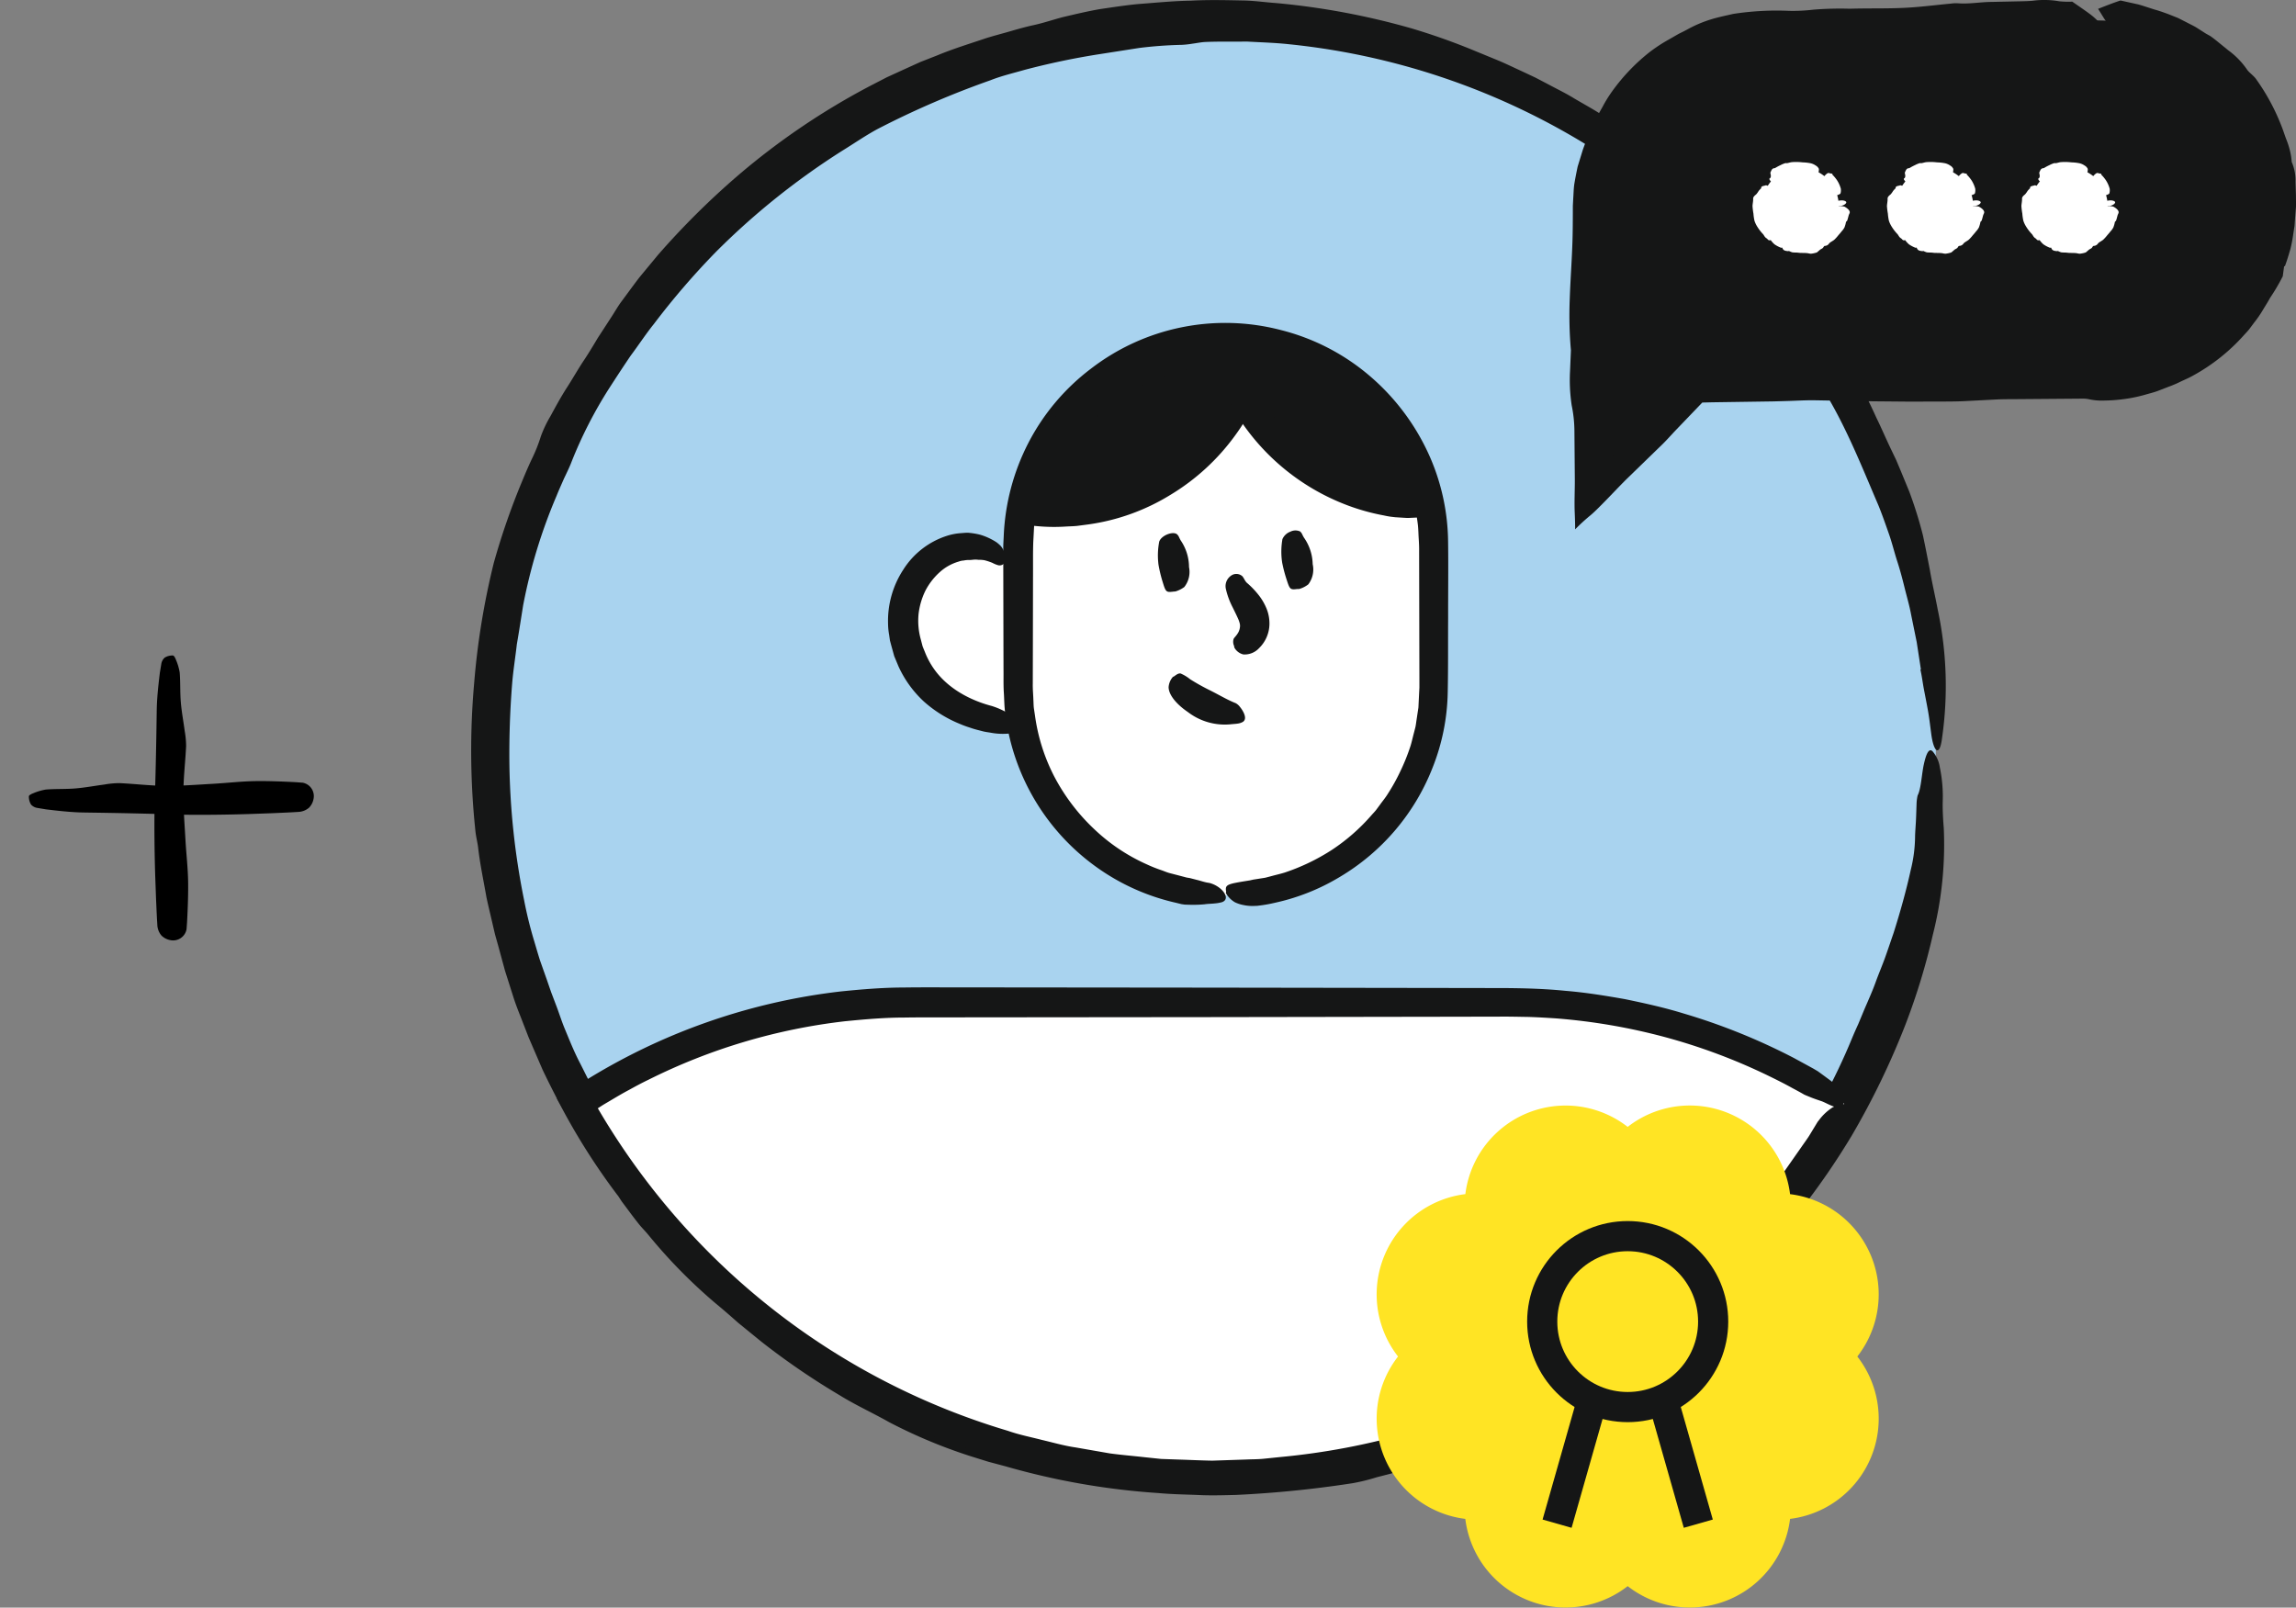 <svg xmlns="http://www.w3.org/2000/svg" xmlns:xlink="http://www.w3.org/1999/xlink" width="318.23" height="222.838" viewBox="0 0 318.23 222.838"><rect x="0" y="0" width="318.23" height="222.838" fill="#808080" stroke="none"/><defs><clipPath id="clip-path"><rect id="Rect&#xE1;ngulo_906" data-name="Rect&#xE1;ngulo 906" width="318.23" height="222.838" transform="translate(-9)" fill="none"></rect></clipPath></defs><g id="Grupo_1827" data-name="Grupo 1827" transform="translate(9)"><g id="Grupo_1834" data-name="Grupo 1834" clip-path="url(#clip-path)"><path id="Trazado_3022" data-name="Trazado 3022" d="M259.309,104A100.5,100.5,0,1,1,158.809,3.5,100.5,100.5,0,0,1,259.309,104" fill="#a9d3ef"></path><path id="Trazado_3023" data-name="Trazado 3023" d="M257.237,92.766,256.659,89l-.761-3.732c-.229-1.274-.6-2.517-.91-3.77s-.636-2.505-1.04-3.736c-.416-1.292-.734-2.639-1.2-3.925-.452-1.291-.9-2.568-1.391-3.775-2.521-5.879-4.829-11.8-8.329-17.128a69.27,69.27,0,0,0-8.241-11.779c-1.013-1.176-2-2.37-2.985-3.561l-3.125-3.441c-1.341-1.3-2.657-2.655-4.075-3.892-1.456-1.247-2.87-2.546-4.4-3.7l-2.266-1.772-2.352-1.655a97.8,97.8,0,0,0-45.9-17c-1.935-.212-3.884-.26-5.82-.372-1.944.021-3.883-.025-5.817.057-.616.033-1.171.159-1.769.235a12.375,12.375,0,0,1-1.5.163,57.564,57.564,0,0,0-5.858.427l-5.764.9a102.825,102.825,0,0,0-10.1,2.127c-1.6.461-3.257.847-4.789,1.458a122.788,122.788,0,0,0-15.65,6.762c-1.631.881-3.2,1.968-4.806,2.958A101.442,101.442,0,0,0,90.273,34.873a104.991,104.991,0,0,0-8.647,10.041c-1.132,1.407-2.118,2.924-3.2,4.369-1.016,1.491-2,3-2.979,4.517a59.8,59.8,0,0,0-5.216,10.181c-.276.737-.66,1.514-1.043,2.317-.356.815-.733,1.648-1.061,2.463a73.953,73.953,0,0,0-4.622,15.165c-.28,1.758-.554,3.565-.87,5.377-.207,1.828-.507,3.66-.653,5.486-.293,3.648-.416,7.332-.381,10.961a101.684,101.684,0,0,0,2.047,19.05,55.8,55.8,0,0,0,1.367,5.559c.276.922.54,1.85.833,2.768q.481,1.363.962,2.72c.2.586.4,1.163.6,1.736l.641,1.688c.433,1.117.78,2.266,1.251,3.39.595,1.429,1.186,2.921,1.914,4.359.746,1.428,1.429,2.9,2.211,4.3,1.672,3.093,3.692,6.09,5.488,9.014a8.464,8.464,0,0,0,.574.817,138.918,138.918,0,0,0,12.1,13.779,92.709,92.709,0,0,0,9.355,7.649c1.732,1.209,3.424,2.477,5.222,3.588,1.752,1.185,3.594,2.221,5.433,3.25a95.385,95.385,0,0,0,13.438,5.85c1.258.431,2.535.774,3.8,1.189a99.347,99.347,0,0,0,16.833,3.591c1.089.124,2.179.314,3.273.462l3.906.335,1.32.064c1.692.165,3.452.3,5.227.31,1.775-.048,3.57-.034,5.33-.155,1.96-.149,3.921-.2,5.857-.451l2.911-.309,2.893-.443c.649-.1,1.338-.321,2.017-.479,1.093-.312,2.184-.675,3.283-.926a82.813,82.813,0,0,0,17.313-5.827,3.076,3.076,0,0,1,.3-.142,43.259,43.259,0,0,0,6.168-2.738l5.966-3.306a27.966,27.966,0,0,0,3.619-2.244c1.164-.835,2.351-1.658,3.468-2.584,1.062-.865,2.183-1.664,3.221-2.559l3.14-2.632c.779-.687,1.534-1.353,2.3-2.026a13.6,13.6,0,0,0,2.125-2.316,19.237,19.237,0,0,1,1.831-1.8,54.037,54.037,0,0,0,3.792-4.131,30.192,30.192,0,0,0,2.994-4.518,13.044,13.044,0,0,1,.853-1.341,86.251,86.251,0,0,0,8.928-16.4c.268-.644.555-1.292.853-1.941l.829-1.994c.571-1.329,1.175-2.655,1.649-4,.411-1.119.875-2.2,1.272-3.311s.765-2.218,1.15-3.332c.917-2.893,1.742-5.833,2.395-8.806a19.756,19.756,0,0,0,.58-4.533c.011-.682.08-1.423.119-2.188s.057-1.55.086-2.31a6.165,6.165,0,0,1,.147-1.215c.482-.9.566-2.964.853-4.268.335-1.545.719-2.334,1.22-1.853a4.341,4.341,0,0,1,1.005,2.224,19.718,19.718,0,0,1,.4,4.82c-.024,1.295.068,2.606.148,3.6a50.754,50.754,0,0,1-1.51,14.765,91.594,91.594,0,0,1-3.832,12.551,108.028,108.028,0,0,1-7.418,15.318,101.709,101.709,0,0,1-7.073,10.278A95.332,95.332,0,0,1,224.7,184.035a81.4,81.4,0,0,1-13.326,8.886c-1.511.709-3.232,1.857-4.935,2.66-1.1.539-2.184,1.107-3.3,1.613l-3.353,1.493c-1.589.726-3.242,1.374-4.8,2.1-1.067.49-2.127.838-3.19,1.218a26.483,26.483,0,0,1-3.364.974c-1,.217-2.1.533-3.223.878s-2.3.625-3.423.917a26.621,26.621,0,0,1-3.334.82,152.9,152.9,0,0,1-16.181,1.624c-1.787.043-3.574.1-5.368,0-1.794-.068-3.6-.1-5.412-.267a100.391,100.391,0,0,1-21.118-3.7l-2.39-.637-2.367-.738a71.491,71.491,0,0,1-11.406-4.76c-2.159-1.227-4.621-2.347-6.827-3.714a101.16,101.16,0,0,1-10.832-7.41l-3.25-2.647c-1.045-.929-2.092-1.843-3.146-2.708a72.753,72.753,0,0,1-9.3-9.478c-.358-.435-.782-.864-1.151-1.3-.857-1.047-1.644-2.148-2.452-3.218-.264-.356-.474-.759-.727-1.058A91.142,91.142,0,0,1,68.4,152.682c-.749-1.456-1.491-2.916-2.193-4.394l-1.945-4.509-1.138-2.933c-.392-.974-.762-1.956-1.069-2.957q-.53-1.664-1.058-3.323-.456-1.68-.914-3.363l-.475-1.693-.4-1.713c-.259-1.143-.545-2.281-.786-3.428-.4-2.31-.9-4.606-1.159-6.939-.091-.684-.262-1.362-.348-2.043a106.123,106.123,0,0,1-.2-20.645,104.305,104.305,0,0,1,2.728-16.726,98.188,98.188,0,0,1,3.92-11.3c.422-1.017.854-2.044,1.335-3.06a22.229,22.229,0,0,0,1.264-3.168A16.293,16.293,0,0,1,67.287,57.7c.742-1.366,1.477-2.723,2.317-4.022s1.586-2.649,2.463-3.934c.618-.949,1.211-1.93,1.8-2.92l1.878-2.889c.5-.768.923-1.533,1.48-2.262.794-1.071,1.578-2.155,2.392-3.218l2.563-3.1a109.869,109.869,0,0,1,11.033-10.97,99,99,0,0,1,18.468-12.517l2.246-1.161,2.309-1.055L118.549,8.6l2.364-.928c2.171-.9,4.415-1.591,6.639-2.339,1.115-.363,2.256-.646,3.382-.974s2.256-.648,3.4-.892c1.35-.3,2.693-.762,4.025-1.106,1.681-.393,3.374-.8,5.1-1.1,1.737-.251,3.491-.529,5.286-.7,2.422-.176,4.844-.431,7.278-.467,2.432-.136,4.868-.075,7.3-.026,1.514.023,3.02.248,4.533.355a101.991,101.991,0,0,1,18.749,3.5,89.771,89.771,0,0,1,8.853,3.145l3.283,1.35c1.092.464,2.161.986,3.24,1.478l1.833.861,1.794.94c1.189.639,2.408,1.223,3.557,1.932,1.189.706,2.418,1.371,3.573,2.107.868.582,1.769,1.2,2.51,1.777,1.173.873,2.335,1.84,3.557,2.77.608.471,1.241.918,1.852,1.4l1.839,1.468A108.579,108.579,0,0,1,237.479,37.58a117.645,117.645,0,0,1,9.292,12.314,62.472,62.472,0,0,1,4.3,8.016c.7,1.413,1.353,2.969,2.057,4.42l.686,1.436.618,1.464,1.208,2.937a58.339,58.339,0,0,1,1.877,6.019c.35,1.627.637,3.133.957,4.77.3,1.785.745,3.659,1.082,5.456a50.692,50.692,0,0,1,.618,17.879c-.319,2.644-1.171,2.056-1.51-.635-.143-1.081-.26-2.134-.448-3.176s-.393-2.074-.594-3.128c-.143-.8-.256-1.687-.446-2.526Z" fill="#151616"></path><path id="Trazado_3024" data-name="Trazado 3024" d="M246.59,152.956a83.57,83.57,0,0,0-46.447-14.011H117.475a83.568,83.568,0,0,0-46.448,14.011,100.521,100.521,0,0,0,175.563,0" fill="#fff"></path><path id="Trazado_3025" data-name="Trazado 3025" d="M246.982,153.219c.959.351.946.583-.677,3.739l-.176.341-.044.086-.022.042-.822,1.368c-.59,1.055-1.342,2.007-2.011,3.012l-2.068,2.981A102.344,102.344,0,0,1,109.35,193.8a103.753,103.753,0,0,1-23.63-17.865c-1.735-1.767-3.356-3.644-5.035-5.464-1.529-1.947-3.129-3.842-4.6-5.836l-2.123-3.047c-.71-1.014-1.428-2.023-2.041-3.1l-2.169-3.6-.931-1.545-.469-.778-.117-.194c-.008-.03-.064-.071-.034-.092l.1-.061.382-.245,3.009-1.926a85.7,85.7,0,0,1,35.886-12.627c2.892-.292,5.788-.534,8.685-.539,2.884-.043,5.665-.01,8.494-.018l33.558.033,33.1.048,8.208.014c2.77.021,5.58.1,8.348.382,2.779.225,5.529.672,8.264,1.156,2.72.563,5.432,1.16,8.081,1.975a85.834,85.834,0,0,1,15.337,6.189l1.812.987.9.494.579.342.089.064.178.128.7.512c.462.347.929.674,1.364,1.04l.143.116c1.425,1.355,1.531,3.366.205,3.167a4.87,4.87,0,0,1-.92-.316c-.4-.164-.874-.431-1.229-.554-.475-.161-.964-.323-1.45-.516l-.732-.3-.184-.08-.046-.02c-.5-.3-1.087-.607-1.631-.9-1.1-.612-2.226-1.175-3.362-1.727a81.538,81.538,0,0,0-14.251-5.33,83.3,83.3,0,0,0-15.184-2.609c-1.291-.081-2.585-.165-3.882-.2-1.3-.018-2.584-.055-3.931-.041l-8.022.016-32.585.052-33.372.033c-2.8.011-5.661-.016-8.437.026-2.763,0-5.524.24-8.285.513a81.764,81.764,0,0,0-27.268,8.121c-.895.429-1.768.9-2.64,1.383-.881.462-1.736.973-2.593,1.482-.426.259-.865.5-1.281.771l-.49.314.008-.005s-.006-.011.015.02a99.055,99.055,0,0,0,14.672,19.244A98.067,98.067,0,0,0,130.7,198.33c1.53.541,3.121.852,4.682,1.254,1.57.367,3.117.823,4.708,1.049l4.732.825c1.581.216,3.171.344,4.75.521l2.367.248,2.373.083c1.58.049,3.156.128,4.727.153l4.7-.157c.781-.038,1.564-.024,2.339-.1l2.322-.239a97.072,97.072,0,0,0,18.062-3.422l4.319-1.364a20.816,20.816,0,0,0,2.122-.756l2.09-.818c2.819-1.007,5.464-2.363,8.137-3.6a99.1,99.1,0,0,0,14.763-9.167c2.35-1.627,4.429-3.558,6.6-5.339,1.063-.916,2.032-1.926,3.046-2.876.993-.973,2.033-1.891,2.933-2.937l2.776-3.036.688-.755.638-.8,1.271-1.586c.829-1.066,1.723-2.077,2.49-3.174l2.291-3.271c.375-.546.77-1.077,1.127-1.63l1.022-1.685.153-.251.008-.01.016-.02.032-.041.129-.161a7.187,7.187,0,0,1,1.94-1.8,4.251,4.251,0,0,1,1.675-.378c.148-.024.215.1.257.128" fill="#151616"></path><path id="Trazado_3026" data-name="Trazado 3026" d="M130.344,77.885c-6.666-6.012-15.8,1.635-13.966,10.509,2.216,10.715,13.17,11.762,15.738,11.762" fill="#fff"></path><path id="Trazado_3027" data-name="Trazado 3027" d="M132.077,100.626c.082.5.079.782-.45.951a9.2,9.2,0,0,1-3.414-.034l-.4-.061-.1-.015-.209-.039c-.231-.041-.458-.112-.687-.167-.459-.114-.917-.236-1.369-.4a13.381,13.381,0,0,1-1.352-.495,17.22,17.22,0,0,1-5.023-3.107,15.214,15.214,0,0,1-3.549-4.912l-.584-1.4-.4-1.443-.193-.725-.111-.774a9.545,9.545,0,0,1-.15-1.555,12.971,12.971,0,0,1,2.1-7.47,11.193,11.193,0,0,1,6.054-4.706,8.114,8.114,0,0,1,1.956-.374c.333-.021.665-.064,1-.054l.434.044.145.022a9.127,9.127,0,0,1,1.129.222,8.7,8.7,0,0,1,2.019.908l.183.116a4.7,4.7,0,0,1,.612.534,2.625,2.625,0,0,1,.387.624,2.516,2.516,0,0,1,.275,1.13.835.835,0,0,1-1.033.9,3.919,3.919,0,0,1-.8-.328,8.445,8.445,0,0,0-1.093-.362,4.4,4.4,0,0,0-.842-.061,3,3,0,0,0-.825,0l-.206.018-.1.007a.917.917,0,0,1-.2,0,3.336,3.336,0,0,0-.7.073,2.379,2.379,0,0,0-.7.147,6.662,6.662,0,0,0-2.622,1.46,9.072,9.072,0,0,0-1.991,2.566,9.922,9.922,0,0,0-.953,3.248,9.649,9.649,0,0,0,.312,3.526l.241.924c.106.3.236.582.351.877a10.777,10.777,0,0,0,.846,1.692c1.934,3.181,5.349,4.927,8.426,5.733a10.742,10.742,0,0,1,2.523,1.178,5.328,5.328,0,0,1,1.071,1.292c.094.117.014.239.013.287" fill="#151616"></path><path id="Trazado_3028" data-name="Trazado 3028" d="M160.907,124.08h0a28.791,28.791,0,0,1-28.791-28.791V75.629a28.791,28.791,0,0,1,57.582,0v19.66a28.791,28.791,0,0,1-28.791,28.791" fill="#fff"></path><path id="Trazado_3029" data-name="Trazado 3029" d="M160.945,123.607c-.164-1.02.077-1.06,3.3-1.577l.345-.079.086-.02.043-.009.795-.124c.3-.05.6-.085.9-.146l.881-.232c.585-.16,1.179-.291,1.759-.471a28.753,28.753,0,0,0,6.559-3.153,26.891,26.891,0,0,0,5.489-4.813c.2-.23.418-.446.608-.686l.547-.737c.353-.5.752-.966,1.073-1.487a26.828,26.828,0,0,0,1.78-3.207,27.975,27.975,0,0,0,1.369-3.407c.188-.582.31-1.185.469-1.776l.229-.891c.065-.3.1-.606.144-.909l.274-1.82.089-1.841.047-.922,0-.988-.005-1.98q-.009-3.96-.017-7.928t-.017-7.943c.011-.681-.024-1.3-.062-1.906s-.044-1.234-.114-1.846a28,28,0,0,0-.684-3.629A26.664,26.664,0,0,0,179.5,56.447a26.371,26.371,0,0,0-12.869-6.9,26.814,26.814,0,0,0-7.347-.54,28.858,28.858,0,0,0-3.661.446c-.6.134-1.192.3-1.789.452l-.892.231-.866.319A26.827,26.827,0,0,0,143.956,55a27.088,27.088,0,0,0-9.272,15.6l-.351,2.268-.121,2.291c-.054,1.571-.02,3.266-.034,4.889q-.01,4.918-.02,9.8-.006,2.442-.012,4.875c-.018.834.062,1.53.083,2.3.024.376.022.754.065,1.128l.168,1.115a26,26,0,0,0,2.741,8.518,27.615,27.615,0,0,0,5.4,7.088,25.814,25.814,0,0,0,7.357,4.943,19.473,19.473,0,0,0,2.061.82c.349.122.687.275,1.043.373l1.072.279,1.072.282a3.136,3.136,0,0,0,.541.114l.164.028.1.026.831.215c.555.128,1.1.339,1.656.415l.168.03c1.709.459,2.991,2.162,1.729,2.646a5.162,5.162,0,0,1-1,.18c-.448.053-1.03.056-1.429.122a17.329,17.329,0,0,1-2.241.061l-.293-.009-.149-.006-.073,0-.465-.068-.737-.182a30.4,30.4,0,0,1-11.119-5.01,30.764,30.764,0,0,1-12.539-21.1c-.172-1.058-.151-2.137-.231-3.209-.051-1.073-.019-2.033-.032-3.058q-.009-3.03-.015-6.084t-.013-6.133l-.006-3.085,0-1.546c0-.514.043-1.094.065-1.639a30.9,30.9,0,0,1,3.4-12.855,30.357,30.357,0,0,1,8.694-10.324,30.512,30.512,0,0,1,26.351-5.341,30.3,30.3,0,0,1,12.481,6.522,31.336,31.336,0,0,1,8.362,11.563,30.074,30.074,0,0,1,2.3,11.222c.048,3.623,0,7.081.006,10.568-.021,3.488.015,6.857-.056,10.323a29.574,29.574,0,0,1-2.09,10.43A30.547,30.547,0,0,1,176.622,121.6a29.551,29.551,0,0,1-8.908,3.533,19.77,19.77,0,0,1-2.306.406l-.175.024h-.042l-.056,0-.223.006a5.772,5.772,0,0,1-1.582-.123,4.675,4.675,0,0,1-1.169-.381,3.478,3.478,0,0,1-1.2-1.179c-.091-.11-.013-.238-.013-.286" fill="#151616"></path><path id="Trazado_3030" data-name="Trazado 3030" d="M162.247,79.521c-.385,2.376,2.294,4.2,2.619,6.583a3.66,3.66,0,0,1-2.723,3.923" fill="#fff"></path><path id="Trazado_3031" data-name="Trazado 3031" d="M162.059,89.562a1.369,1.369,0,0,1-.087-.974c.088-.228.351-.39.65-.907a2.065,2.065,0,0,0,.249-.908,1.4,1.4,0,0,0-.043-.367,4.408,4.408,0,0,0-.147-.457c-.19-.461-.488-1.062-.841-1.778a10.669,10.669,0,0,1-.936-2.556c-.009-.052-.023-.11-.027-.155a1.761,1.761,0,0,1,1-1.808,1.246,1.246,0,0,1,1.328.233,2.769,2.769,0,0,1,.242.373,2.425,2.425,0,0,0,.336.495,11.916,11.916,0,0,1,1.74,1.822,7.809,7.809,0,0,1,.937,1.582,5.487,5.487,0,0,1,.488,2.374,4.767,4.767,0,0,1-1.441,3.314,2.723,2.723,0,0,1-2.179.867,1.934,1.934,0,0,1-1.2-.873.532.532,0,0,1-.073-.277" fill="#151616"></path><path id="Trazado_3032" data-name="Trazado 3032" d="M163.525,99.047c-3.639.415-8.9-3.036-10.195-5.063" fill="#fff"></path><path id="Trazado_3033" data-name="Trazado 3033" d="M153.739,93.747c.4-.306.646-.436.9-.393a5.555,5.555,0,0,1,1.32.8,29.785,29.785,0,0,0,2.83,1.575c1.23.62,2.32,1.276,3.417,1.712l.083.035a1.878,1.878,0,0,1,.575.515,3.947,3.947,0,0,1,.467.71c.261.513.373,1.051-.045,1.348a1.873,1.873,0,0,1-.675.239c-.3.054-.705.071-.967.1a8.394,8.394,0,0,1-6.014-1.7c-1.536-1.044-2.65-2.349-2.658-3.445a2.414,2.414,0,0,1,.527-1.337c.065-.1.2-.135.236-.162" fill="#151616"></path><path id="Trazado_3034" data-name="Trazado 3034" d="M170.187,73.557c.113,1.442,1.04,6.618,1.153,8.06" fill="#fff"></path><path id="Trazado_3035" data-name="Trazado 3035" d="M170.868,81.639c-1,.115-1.081.13-1.514-1.225a19.429,19.429,0,0,1-.645-2.442,10.1,10.1,0,0,1,.023-3.153.6.6,0,0,1,.011-.079,1.928,1.928,0,0,1,1.1-1.041,1.556,1.556,0,0,1,1.347-.037,1.131,1.131,0,0,1,.27.341,5.417,5.417,0,0,0,.265.51A6.626,6.626,0,0,1,172.94,78.2a3.4,3.4,0,0,1-.607,2.8,3.75,3.75,0,0,1-1.18.617.752.752,0,0,1-.285.028" fill="#151616"></path><path id="Trazado_3036" data-name="Trazado 3036" d="M153.118,73.94c.113,1.442.915,6.6,1.028,8.043" fill="#fff"></path><path id="Trazado_3037" data-name="Trazado 3037" d="M153.674,82c-1,.122-1.087.114-1.5-1.248a19.216,19.216,0,0,1-.6-2.447,10.079,10.079,0,0,1,.079-3.133.609.609,0,0,1,.012-.078c.27-.865,1.869-1.489,2.455-1.049a1.127,1.127,0,0,1,.268.347,5.621,5.621,0,0,0,.259.515,6.589,6.589,0,0,1,1.153,3.693,3.371,3.371,0,0,1-.653,2.767,3.924,3.924,0,0,1-1.185.6.751.751,0,0,1-.285.028" fill="#151616"></path><path id="Trazado_3038" data-name="Trazado 3038" d="M165.489,48.975c-.35-.055-.7-.111-1.056-.153a28.631,28.631,0,0,0-31.216,21.836,28.894,28.894,0,0,0,32.272-21.683" fill="#151616"></path><path id="Trazado_3039" data-name="Trazado 3039" d="M165.935,49.125c.51.043.777.118.815.637a5.031,5.031,0,0,1-.112,1.16c-.053.265-.113.571-.184.925l-.359,1.175-.121.383-.03.1-.016.049-.117.312a14.392,14.392,0,0,1-.606,1.363l-.644,1.352-.75,1.3a27.259,27.259,0,0,1-1.648,2.516,30.519,30.519,0,0,1-8.884,8.163,29.409,29.409,0,0,1-11.46,4.135l-1.524.2c-.509.054-1.023.057-1.534.088a24.687,24.687,0,0,1-3.091.014c-.9-.051-1.886-.15-2.784-.281l-1.371-.192-.691-.1-.174-.025c.006-.05.027-.109.04-.164l.089-.333.713-2.669a21.49,21.49,0,0,1,.662-2.273,31.99,31.99,0,0,1,3.492-6.918c.366-.528.766-1.03,1.149-1.543l.58-.764.641-.711c.431-.469.851-.948,1.291-1.4l1.4-1.288a15.139,15.139,0,0,1,1.462-1.2c.507-.374.985-.785,1.515-1.123a30.486,30.486,0,0,1,3.231-1.9,29.623,29.623,0,0,1,6.948-2.565,27.69,27.69,0,0,1,3.622-.6c.608-.049,1.211-.162,1.82-.154l.766-.008.123.007.973.067a14.677,14.677,0,0,1,1.9.278l.188.035a4.074,4.074,0,0,1,1.266.573,2.742,2.742,0,0,1,.761.848c.311.575.209,1.112-.413,1.3a8.954,8.954,0,0,1-.943.122c-.416.047-.947.042-1.307.1l-.981.146q-.5.108-1,.193l-.255.042-.129.019-.064.01-.4.016a15.763,15.763,0,0,0-1.918.2,13.891,13.891,0,0,0-1.914.326,25.34,25.34,0,0,0-7.4,2.738,27.837,27.837,0,0,0-6.483,4.926,26.651,26.651,0,0,0-4.795,6.873c-.157.319-.326.634-.474.958l-.388,1-.393,1-.083.214-.005.017-.016.051h0l.343.018a28.183,28.183,0,0,0,8.814-1.078,24.509,24.509,0,0,0,6.487-2.879,26.161,26.161,0,0,0,5.3-4.234,26.523,26.523,0,0,0,3.908-5.074,30.34,30.34,0,0,0,1.438-2.683c.11-.223.191-.458.287-.685a.952.952,0,0,1,.065-.131l.1-.172a13.833,13.833,0,0,1,.769-1.2,4.215,4.215,0,0,1,.713-.874,4.526,4.526,0,0,1,1.517-.773c.138-.062.236.044.282.056" fill="#151616"></path><path id="Trazado_3040" data-name="Trazado 3040" d="M188.75,70.167h.026A28.544,28.544,0,0,0,160.8,48.629,28.95,28.95,0,0,0,188.75,70.167" fill="#151616"></path><path id="Trazado_3041" data-name="Trazado 3041" d="M188.711,70.637c.081.5.072.782-.421.945a5.123,5.123,0,0,1-1.153.169l-.941.044c-.359,0-.766-.037-1.228-.063l-.4-.026-.1-.007-.05,0-.291-.034a10.072,10.072,0,0,1-1.291-.213,29.578,29.578,0,0,1-5.07-1.407,30.956,30.956,0,0,1-15.971-13.588c-.445-.779-.825-1.595-1.237-2.393-.186-.409-.345-.83-.518-1.245a19.011,19.011,0,0,1-.719-1.947l-.737-2.364-.368-1.183-.185-.591c-.02-.091-.084-.216-.069-.278l.29.013,4.65.2,1.48.065c.109.007.277.007.339.019l.211.033.422.066,1.684.269a33.325,33.325,0,0,1,3.279.864,28.905,28.905,0,0,1,6.114,2.729,30.539,30.539,0,0,1,9.535,8.851,31.61,31.61,0,0,1,1.678,2.744c.248.473.531.927.736,1.42l.278.614.043.115.331.917q.251.935.5,1.851c.016.062.034.132.047.185a2.822,2.822,0,0,1-.944,2.792l.138-.183h0a.608.608,0,0,1-.009-.34l-.46.609a.78.78,0,0,1-.611-.308,4.813,4.813,0,0,1-.483-.818,7.723,7.723,0,0,0-.6-1.163c-.389-.538-.7-1.125-1.1-1.691l-.141-.217-.07-.11-.035-.055-.155-.313a15.982,15.982,0,0,0-.815-1.483,14.318,14.318,0,0,0-.91-1.443,26.905,26.905,0,0,0-17.469-11.514l-1.748-.275-.248-.014c-.238-.013-.173-.012-.183-.008l.547,1.369q.432.87.868,1.745a28.482,28.482,0,0,0,2.116,3.319,26.243,26.243,0,0,0,4.257,4.553c.747.7,1.6,1.24,2.391,1.844l1.259.781a10.8,10.8,0,0,0,1.27.72l1.282.657,1.308.545a26.625,26.625,0,0,0,2.609.913c.869.254,1.743.427,2.592.627l.644.094a1,1,0,0,1,.137.031l.189.052c.5.134.954.311,1.354.454a4.238,4.238,0,0,1,1.021.483A4.5,4.5,0,0,1,188.7,70.35c.094.119.014.239.014.287" fill="#151616"></path><path id="Trazado_3042" data-name="Trazado 3042" d="M216.6,156.2h0a14,14,0,0,1,22.507,9.323,14,14,0,0,1,9.322,22.506,14,14,0,0,1-9.322,22.507,14,14,0,0,1-22.507,9.322,14,14,0,0,1-22.507-9.322,14,14,0,0,1-9.322-22.507A14,14,0,0,1,194.1,165.52,14,14,0,0,1,216.6,156.2Z" fill="#ffe424"></path><circle id="Elipse_276" data-name="Elipse 276" cx="11.847" cy="11.847" r="11.847" transform="translate(204.755 171.343)" fill="none" stroke="#151616" stroke-linejoin="round" stroke-width="4.18"></circle><line id="L&#xED;nea_770" data-name="L&#xED;nea 770" x1="4.923" y2="17.294" transform="translate(206.815 193.906)" fill="none" stroke="#151616" stroke-linejoin="round" stroke-width="4.18"></line><line id="L&#xED;nea_771" data-name="L&#xED;nea 771" x1="4.923" y1="17.294" transform="translate(221.465 193.906)" fill="none" stroke="#151616" stroke-linejoin="round" stroke-width="4.18"></line><path id="Trazado_3043" data-name="Trazado 3043" d="M281.8,2.838H236.542A25.733,25.733,0,0,0,210.809,28.57V69.775L226.327,54.3H281.8a25.733,25.733,0,0,0,0-51.465" fill="#151616"></path><path id="Trazado_3044" data-name="Trazado 3044" d="M296.448,46.415a7.568,7.568,0,0,1,.933-.784,5.126,5.126,0,0,0,1.426-1.14,15.43,15.43,0,0,0,1.2-1.405,24.708,24.708,0,0,0,3.3-6.032c.3-.839.694-1.649.93-2.517l.417-1.286.264-1.33c.06-.328.122-.658.169-.989l.047-1.007a16.933,16.933,0,0,0,.034-2.014l-.038-1.658-.183-1.646a23.49,23.49,0,0,0-2.965-8.7,7.374,7.374,0,0,0-.532-.843,24.166,24.166,0,0,0-1.931-2.393c-.355-.37-.674-.776-1.054-1.121l-1.134-1.039a23.388,23.388,0,0,0-5.336-3.6A15.682,15.682,0,0,0,289.526,6c-.355-.129-.736-.289-1.059-.421-.675-.3-1.353-.653-2.055-.915-.706-.245-1.413-.507-2.11-.775a2.629,2.629,0,0,1-1.246-.734c-.486-.614-.8-1.25-1.262-1.925,1.012-.4,2.07-.824,3.114-1.161l2.457.543c.784.22,1.538.488,2.3.722.622.169,1.254.4,1.87.624l1.344.535,1.287.656c.425.226.864.425,1.273.676l1.215.775c.246.158.521.283.765.442.677.485,1.306,1.031,1.955,1.545l.451.371a11.066,11.066,0,0,1,2.583,2.631c.3.476.989.9,1.343,1.448a29.424,29.424,0,0,1,3.505,6.535c.225.564.4,1.153.623,1.727a11.725,11.725,0,0,1,.553,1.756,8.348,8.348,0,0,1,.2,1.388,6.439,6.439,0,0,1,.53,2.792c.018.574.04,1.258.06,1.894,0,.515.019,1.029.005,1.541l-.124,1.538-.076,1.1-.171,1.091a18.548,18.548,0,0,1-.414,2.163c-.233.794-.463,1.582-.758,2.346l-.1-.022c-.066.5-.132.991-.187,1.407a28.057,28.057,0,0,1-1.762,3c-.269.509-.627,1.055-.96,1.614a16,16,0,0,1-1.268,1.842l-.672.9c-.23.292-.5.555-.745.833a26.514,26.514,0,0,1-7.157,5.649c-.516.292-1.072.512-1.606.77a15.558,15.558,0,0,1-1.634.7l-1.59.614c-.534.193-1.089.321-1.635.484a20.433,20.433,0,0,1-3.343.664,21,21,0,0,1-2.322.156,8.249,8.249,0,0,1-2.209-.189,4.082,4.082,0,0,0-.847-.076l-9.188.073c-.869.007-1.744,0-2.607.038l-4.737.245c-.972.041-1.955.044-2.934.05l-4.727.008-4.83-.043-8.2-.143c-1.213-.011-2.43.062-3.645.1l-1.932.055-8.535.126-1.371.034-3.636,3.79c-.626.653-1.217,1.334-1.844,1.953l-4.976,4.831c-1.075,1.062-2.141,2.213-3.244,3.328-.624.631-1.307,1.328-1.847,1.767a26.535,26.535,0,0,0-2.075,1.907c0-.837-.031-1.63-.064-2.453-.055-1.372.025-3.018.019-4.479l-.057-6.73a17.972,17.972,0,0,0-.374-3.5,23.31,23.31,0,0,1-.233-4.758c.036-.853.072-1.7.122-2.9a55.776,55.776,0,0,1-.162-7.109c.092-2.709.3-5.4.379-8.1.038-1.273.045-2.551.049-3.831L209,28.53l.053-1.024c.05-.682.052-1.368.157-2.042.134-.8.291-1.585.454-2.367l.706-2.3a33.411,33.411,0,0,1,1.814-4.186l.443-.933.507-.9a18.246,18.246,0,0,1,1.07-1.775,26.807,26.807,0,0,1,5.368-5.728,21.647,21.647,0,0,1,2.706-1.784l1.393-.8c.48-.232.951-.471,1.41-.725A17.021,17.021,0,0,1,228.1,2.7c1.03-.32,2.088-.532,3.138-.774a39.508,39.508,0,0,1,7.733-.422,24.122,24.122,0,0,0,3.362-.164,45.5,45.5,0,0,1,5.058-.13c2.5-.079,5.034,0,7.518-.122C257.092.987,259.229.7,261.389.5a5.274,5.274,0,0,1,.878-.052c1.634.142,3.158-.17,4.755-.182L271.091.18c.562-.014,1.134-.025,1.678-.08a12.013,12.013,0,0,1,3.617.074,12.7,12.7,0,0,0,1.833.055c.76.529,1.562,1.068,2.314,1.62a9.7,9.7,0,0,1,1.167.994.346.346,0,0,1,.032.437,7.115,7.115,0,0,1-3.185.976h-1.973l-1.237.432a14.692,14.692,0,0,1-3.979.075c-.929-.019-1.872.148-2.813.158-1.449.015-2.9-.047-4.353-.051-1.995-.006-3.994-.017-5.985.028-2.06.047-4.083.035-6.138-.094-1.56-.1-3.182-.023-4.776-.029l-1.071-.03L238.28,4.7c-.695.006-1.443-.023-2.1.016l-1.969.1c-.381.034-.754.131-.909.154-.508.047-.8.054-1.089.1a11.406,11.406,0,0,0-1.509.368c-.495.15-1.005.252-1.488.438a22.059,22.059,0,0,0-2.837,1.232c-.384.2-.753.422-1.12.642-.345.259-.687.519-1.044.759-.3.208-.614.4-.907.616l-.853.692-.856.683-.79.76a32.571,32.571,0,0,0-5.86,7.5,5.907,5.907,0,0,0-.429.892,6.976,6.976,0,0,1-.437.852,22.654,22.654,0,0,0-1.442,7.236c-.049.6-.06,1.259-.058,1.933l-.015,1.995-.028,3.99.069-.013a6.479,6.479,0,0,0-.081.856c.038,1.066.12,2.124.145,3.19q.033,2.5.066,5.006l.091,6.313.01,5,0,3.882-.014,2.9-.02,1.011-.041,1.258.417-.41c.4-.409.76-.886,1.085-1.223l.856-.78c.379-.341.755-.683,1.1-1.047l5.7-6.072,1.391-1.42,2.075-2.064,2.49,0c.532,0,1.063-.084,1.593-.081.656,0,1.31.071,1.967.085.62.014,1.243,0,1.865-.01,1.421-.012,2.845-.007,4.263-.044,1.895-.049,3.816-.253,5.67-.171,2.683.117,5.338.045,8,.032,2.285-.012,4.566-.131,6.852-.17l7.839-.083c.614-.007,1.228-.035,1.841-.06l4.434-.178c.482-.013.974.1,1.469.113,1.75.055,3.5.111,5.254.127.636.005,1.273-.136,1.916-.149,1.167,0,2.05-.085,3.07-.1.735-.057,1.461-.192,2.2-.274.73-.108,1.438-.328,2.161-.481a17.237,17.237,0,0,0,1.749-.607c.59-.187,1.14-.444,1.69-.64a8.029,8.029,0,0,0,1.837-.848,19.584,19.584,0,0,0,1.713-1.066c.391-.269.748-.612,1.119-.918Z" fill="#151616"></path><path id="Trazado_3045" data-name="Trazado 3045" d="M245.858,28.57a5.324,5.324,0,1,1-5.324-5.324,5.324,5.324,0,0,1,5.324,5.324" fill="#fff"></path><path id="Trazado_3046" data-name="Trazado 3046" d="M236.639,26.43a.351.351,0,0,0-.146.091,1.487,1.487,0,0,0-.055.2c-.073.164-.117.34-.176.509a.232.232,0,0,0,.018.121c.083.253-.1.428-.165.652-.041.1-.141.224.232.339.12.036.133.1.125.144a5.742,5.742,0,0,0-.08.582c0,.041.1.071.109.11a.977.977,0,0,0,.092.478c.068.114.045.276.371.279.06,0,.021.051.018.085-.007.123.064.214-.012.375-.126.313.161.414.226.632.033.1.167.132.234.207.072.091.073.252.163.334a1.339,1.339,0,0,0,.415.194,1.89,1.89,0,0,0,.266.069c.084.019.2-.019.271.008.036.011.054.074.024.184-.041.153-.007.159.089.032.122-.158.164-.176.134-.033-.048.248.092.149.13.242a.233.233,0,0,0,.082.108c.032.023.061.069.111.034.116-.079.217-.181.182.167,0,.049.037.059.064.018.121-.187.163-.085.228-.055a2.556,2.556,0,0,0,.583.206,1.838,1.838,0,0,0,.544-.012,1.424,1.424,0,0,0,.406-.1,4.533,4.533,0,0,0,.482-.226c.1-.035.2-.038.3-.072s.182-.091.28-.12a3.734,3.734,0,0,0,.416-.048.679.679,0,0,0,.242-.148,3.1,3.1,0,0,0,.288-.373c.047-.081.082-.171.121-.254,0-.007.007-.012.016-.011.325.017.359-.27.5-.43.13-.123.049-.381.1-.534.059-.23.139-.44.207-.657a1.774,1.774,0,0,1,.21-.49,1.135,1.135,0,0,1,.42-.269c.181-.1.441-.2.66-.325a2.472,2.472,0,0,1,1.284-.031c.364.2.678.451.729.722.03.173-.109.332-.149.5-.063.236-.121.474-.2.7-.033.084-.151.14-.174.224a3.837,3.837,0,0,1-.21.743,2.492,2.492,0,0,1-.4.548c-.147.2-.316.379-.473.565a5.757,5.757,0,0,1-.53.584c-.168.14-.369.241-.545.364a.773.773,0,0,0-.186.171.733.733,0,0,1-.574.321c-.146,0-.19.208-.3.3s-.254.139-.372.231l-.361.311a.373.373,0,0,1-.116.077,3.961,3.961,0,0,1-.775.164,1.646,1.646,0,0,1-.394-.061,3.74,3.74,0,0,0-.452-.038l-.682-.015c-.186-.018-.369-.043-.554-.049a4.316,4.316,0,0,1-.495-.023,2.363,2.363,0,0,1-.445-.178c-.062-.022-.142.015-.209.006-.285-.039-.615-.049-.744-.452-.02-.074-.135,0-.194-.019a4.267,4.267,0,0,1-.893-.473,3.516,3.516,0,0,1-.47-.506c-.024-.03-.04-.084-.093-.069-.316.091-.368-.151-.528-.252a.823.823,0,0,1-.21-.174c-.112-.124-.175-.285-.284-.408a6.205,6.205,0,0,1-.806-1.041,3.6,3.6,0,0,1-.388-.825,7,7,0,0,1-.142-.988,9.111,9.111,0,0,1-.127-1.043c.013-.334.1-.657.089-.991-.023-.265.209-.454.425-.631a2.99,2.99,0,0,0,.337-.468c.077-.095.159-.184.24-.272.045-.047.122-.081.113-.147-.031-.275.4-.273.621-.359.095-.043.364.094.565.241a1.433,1.433,0,0,1,.3.3c.059.087.034.137.047.2" fill="#fff"></path><path id="Trazado_3047" data-name="Trazado 3047" d="M236.319,24.712c.147-.133.151-.342.07-.664a.294.294,0,0,1,.035-.225c.1-.221.2-.492.481-.5a.474.474,0,0,0,.221-.087,7.148,7.148,0,0,1,.654-.344,3.751,3.751,0,0,1,.651-.273c.088-.026.2.011.283-.007.2-.035.388-.1.587-.132a7.489,7.489,0,0,1,1.543.027,6.644,6.644,0,0,1,1.122.124,2.075,2.075,0,0,1,.706.319,1,1,0,0,1,.43.468,1.8,1.8,0,0,1-.106.654.692.692,0,0,1-.121.17l-.322.229c-.233.177-.334.119-.415-.051a.1.1,0,0,0-.088-.064,1.949,1.949,0,0,0-.4-.007c-.192-.005-.384.028-.567.034-.3.011-.586.061-.871.085-.166,0-.346-.071-.524-.073a6.709,6.709,0,0,0-.714.178,3.574,3.574,0,0,0-.711.111,1.184,1.184,0,0,0-.4.342,1.033,1.033,0,0,1-.168.169c-.195.123-.4.243-.6.387-.057.038-.5-.272-.69-.489-.23-.262-.181-.348-.1-.379" fill="#fff"></path><path id="Trazado_3048" data-name="Trazado 3048" d="M244.935,24.169a5.406,5.406,0,0,1,.709.859,4.194,4.194,0,0,1,.5,1.137,1.7,1.7,0,0,1-.035.6.267.267,0,0,1-.146.156,2.42,2.42,0,0,1-.427.163.357.357,0,0,1-.181-.015.7.7,0,0,1-.247-.1c-.075-.076-.084-.178-.158-.252a1.592,1.592,0,0,0-.311-.158c-.053-.027-.123-.043-.132-.09a1.806,1.806,0,0,0-.089-.442,1.1,1.1,0,0,0-.351-.293c-.116-.079-.282-.105-.372-.2a1.594,1.594,0,0,1-.262-.368c-.044-.087.2-.5.447-.776.3-.333.5-.465.653-.394a2.436,2.436,0,0,0,.477.086Z" fill="#fff"></path><path id="Trazado_3049" data-name="Trazado 3049" d="M246.9,28.047c-.027.183-.248.354-.623.468a.858.858,0,0,1-.742-.054c-.108-.083-.243-.159-.273-.24s-.064-.171.166-.279a2.48,2.48,0,0,1,.851-.169c.338.009.612.123.621.274" fill="#fff"></path><path id="Trazado_3050" data-name="Trazado 3050" d="M264.492,28.57a5.324,5.324,0,1,1-5.324-5.324,5.324,5.324,0,0,1,5.324,5.324" fill="#fff"></path><path id="Trazado_3051" data-name="Trazado 3051" d="M255.273,26.43a.351.351,0,0,0-.146.091,1.487,1.487,0,0,0-.055.2c-.073.164-.117.34-.176.509a.231.231,0,0,0,.018.121c.083.253-.1.428-.165.652-.041.1-.141.224.232.339.119.036.133.1.125.144a5.47,5.47,0,0,0-.08.582c0,.041.1.071.109.11a.977.977,0,0,0,.092.478c.068.114.045.276.371.279.06,0,.021.051.018.085-.007.123.064.214-.012.375-.126.313.161.414.226.632.033.1.167.132.234.207.072.091.073.252.163.334a1.339,1.339,0,0,0,.415.194,1.89,1.89,0,0,0,.266.069c.084.019.2-.019.271.008.036.011.054.074.024.184-.041.153-.007.159.089.032.121-.158.164-.176.134-.033-.048.248.092.149.13.242a.233.233,0,0,0,.082.108c.032.023.061.069.111.034.116-.079.217-.181.182.167,0,.049.037.059.064.018.121-.187.163-.085.228-.055a2.557,2.557,0,0,0,.583.206,1.838,1.838,0,0,0,.544-.012,1.439,1.439,0,0,0,.407-.1,4.61,4.61,0,0,0,.481-.226c.1-.035.2-.038.3-.072s.182-.091.28-.12a3.735,3.735,0,0,0,.416-.048.679.679,0,0,0,.242-.148,3.1,3.1,0,0,0,.288-.373c.047-.081.082-.171.121-.254,0-.007.007-.012.016-.011.325.017.359-.27.5-.43.13-.123.049-.381.1-.534.059-.23.139-.44.207-.657a1.774,1.774,0,0,1,.21-.49,1.135,1.135,0,0,1,.42-.269c.181-.1.441-.2.66-.325a2.472,2.472,0,0,1,1.284-.031c.364.2.678.451.729.722.03.173-.109.332-.149.5-.063.236-.121.474-.2.7-.033.084-.151.14-.174.224a3.838,3.838,0,0,1-.21.743,2.492,2.492,0,0,1-.4.548c-.147.2-.316.379-.473.565a5.757,5.757,0,0,1-.53.584c-.168.14-.369.241-.545.364a.773.773,0,0,0-.186.171.733.733,0,0,1-.574.321c-.146,0-.19.208-.3.3s-.255.139-.373.231l-.361.311a.373.373,0,0,1-.116.077,3.96,3.96,0,0,1-.775.164,1.646,1.646,0,0,1-.394-.061,3.74,3.74,0,0,0-.452-.038l-.682-.015c-.186-.018-.369-.043-.554-.049a4.316,4.316,0,0,1-.495-.023,2.362,2.362,0,0,1-.445-.178c-.062-.022-.142.015-.209.006-.285-.039-.615-.049-.744-.452-.02-.074-.135,0-.194-.019a4.266,4.266,0,0,1-.893-.473,3.515,3.515,0,0,1-.47-.506c-.024-.03-.04-.084-.093-.069-.316.091-.368-.151-.528-.252a.823.823,0,0,1-.21-.174c-.112-.124-.175-.285-.284-.408a6.205,6.205,0,0,1-.806-1.041,3.6,3.6,0,0,1-.388-.825,7,7,0,0,1-.142-.988,9.111,9.111,0,0,1-.127-1.043c.013-.334.1-.657.089-.991-.023-.265.209-.454.425-.631a2.991,2.991,0,0,0,.337-.468c.077-.095.159-.184.24-.272.045-.047.121-.081.113-.147-.031-.275.4-.273.621-.359.1-.043.364.094.565.241a1.433,1.433,0,0,1,.3.3c.059.087.034.137.047.2" fill="#fff"></path><path id="Trazado_3052" data-name="Trazado 3052" d="M254.952,24.712c.147-.133.151-.342.07-.664a.294.294,0,0,1,.035-.225c.1-.221.2-.492.481-.5a.474.474,0,0,0,.221-.087,7.152,7.152,0,0,1,.654-.344,3.751,3.751,0,0,1,.651-.273c.088-.026.2.011.283-.007.2-.035.388-.1.587-.132a7.489,7.489,0,0,1,1.543.027,6.644,6.644,0,0,1,1.122.124,2.075,2.075,0,0,1,.706.319,1,1,0,0,1,.43.468,1.8,1.8,0,0,1-.106.654.693.693,0,0,1-.121.17l-.321.229c-.234.177-.335.119-.416-.051a.1.1,0,0,0-.088-.064,1.949,1.949,0,0,0-.4-.007c-.192-.005-.384.028-.566.034-.3.011-.587.061-.872.085-.166,0-.346-.071-.524-.073a6.71,6.71,0,0,0-.714.178,3.575,3.575,0,0,0-.711.111,1.171,1.171,0,0,0-.4.342,1.081,1.081,0,0,1-.169.169c-.2.123-.4.243-.6.387-.056.038-.5-.272-.69-.489-.23-.262-.181-.348-.1-.379" fill="#fff"></path><path id="Trazado_3053" data-name="Trazado 3053" d="M263.569,24.169a5.408,5.408,0,0,1,.709.859,4.2,4.2,0,0,1,.495,1.137,1.7,1.7,0,0,1-.035.6.267.267,0,0,1-.146.156,2.419,2.419,0,0,1-.427.163.356.356,0,0,1-.181-.015.7.7,0,0,1-.247-.1c-.075-.076-.084-.178-.158-.252a1.591,1.591,0,0,0-.311-.158c-.053-.027-.123-.043-.132-.09a1.8,1.8,0,0,0-.089-.442,1.1,1.1,0,0,0-.351-.293c-.116-.079-.282-.105-.372-.2a1.593,1.593,0,0,1-.262-.368c-.044-.087.2-.5.447-.776.3-.333.5-.465.653-.394a2.436,2.436,0,0,0,.477.086Z" fill="#fff"></path><path id="Trazado_3054" data-name="Trazado 3054" d="M265.532,28.047c-.027.183-.248.354-.623.468a.858.858,0,0,1-.742-.054c-.108-.083-.243-.159-.273-.24s-.064-.171.166-.279a2.48,2.48,0,0,1,.851-.169c.338.009.612.123.621.274" fill="#fff"></path><path id="Trazado_3055" data-name="Trazado 3055" d="M283.126,28.57a5.324,5.324,0,1,1-5.324-5.324,5.324,5.324,0,0,1,5.324,5.324" fill="#fff"></path><path id="Trazado_3056" data-name="Trazado 3056" d="M273.907,26.43a.351.351,0,0,0-.146.091,1.492,1.492,0,0,0-.055.2c-.073.164-.117.34-.176.509a.231.231,0,0,0,.018.121c.083.253-.1.428-.165.652-.041.1-.141.224.232.339.12.036.133.1.125.144a5.747,5.747,0,0,0-.08.582c0,.041.1.071.109.11a.977.977,0,0,0,.092.478c.068.114.045.276.371.279.06,0,.021.051.018.085-.007.123.064.214-.012.375-.126.313.161.414.226.632.033.1.167.132.234.207.072.091.073.252.163.334a1.339,1.339,0,0,0,.415.194,1.89,1.89,0,0,0,.266.069c.084.019.2-.019.271.008.036.011.054.074.024.184-.041.153-.007.159.089.032.122-.158.164-.176.134-.033-.048.248.092.149.13.242a.233.233,0,0,0,.082.108c.032.023.061.069.111.034.116-.079.217-.181.182.167,0,.049.037.059.064.018.121-.187.163-.085.228-.055a2.557,2.557,0,0,0,.583.206,1.838,1.838,0,0,0,.544-.012,1.425,1.425,0,0,0,.406-.1,4.534,4.534,0,0,0,.482-.226c.1-.035.2-.038.3-.072s.182-.091.28-.12a3.735,3.735,0,0,0,.416-.048.679.679,0,0,0,.242-.148,3.1,3.1,0,0,0,.288-.373c.047-.081.082-.171.121-.254,0-.007.007-.012.016-.011.325.017.359-.27.5-.43.13-.123.049-.381.1-.534.059-.23.139-.44.207-.657a1.774,1.774,0,0,1,.21-.49,1.136,1.136,0,0,1,.42-.269c.181-.1.441-.2.66-.325a2.472,2.472,0,0,1,1.284-.031c.364.2.678.451.729.722.03.173-.109.332-.149.5-.063.236-.121.474-.2.7-.033.084-.151.14-.174.224a3.838,3.838,0,0,1-.21.743,2.492,2.492,0,0,1-.4.548c-.147.2-.316.379-.473.565a5.753,5.753,0,0,1-.53.584c-.168.14-.369.241-.545.364a.773.773,0,0,0-.186.171.733.733,0,0,1-.574.321c-.146,0-.19.208-.3.3s-.254.139-.372.231l-.361.311a.373.373,0,0,1-.116.077,3.961,3.961,0,0,1-.775.164,1.646,1.646,0,0,1-.394-.061,3.74,3.74,0,0,0-.452-.038l-.682-.015c-.186-.018-.369-.043-.554-.049a4.316,4.316,0,0,1-.495-.023,2.362,2.362,0,0,1-.445-.178c-.062-.022-.142.015-.209.006-.285-.039-.615-.049-.744-.452-.02-.074-.135,0-.194-.019a4.267,4.267,0,0,1-.893-.473,3.518,3.518,0,0,1-.47-.506c-.024-.03-.04-.084-.093-.069-.316.091-.368-.151-.528-.252a.823.823,0,0,1-.21-.174c-.112-.124-.175-.285-.284-.408a6.2,6.2,0,0,1-.806-1.041,3.6,3.6,0,0,1-.388-.825,7,7,0,0,1-.142-.988,9.107,9.107,0,0,1-.127-1.043c.013-.334.1-.657.089-.991-.023-.265.209-.454.425-.631a2.99,2.99,0,0,0,.337-.468c.077-.095.159-.184.24-.272.045-.047.121-.081.113-.147-.031-.275.4-.273.621-.359.1-.043.364.094.565.241a1.432,1.432,0,0,1,.3.3c.059.087.034.137.047.2" fill="#fff"></path><path id="Trazado_3057" data-name="Trazado 3057" d="M273.586,24.712c.147-.133.151-.342.07-.664a.294.294,0,0,1,.035-.225c.1-.221.2-.492.481-.5a.474.474,0,0,0,.221-.087,7.152,7.152,0,0,1,.654-.344,3.751,3.751,0,0,1,.651-.273c.088-.026.2.011.283-.007.2-.035.388-.1.587-.132a7.489,7.489,0,0,1,1.543.027,6.632,6.632,0,0,1,1.122.124,2.076,2.076,0,0,1,.706.319,1,1,0,0,1,.43.468,1.8,1.8,0,0,1-.106.654.693.693,0,0,1-.121.17l-.321.229c-.234.177-.335.119-.416-.051a.1.1,0,0,0-.088-.064,1.949,1.949,0,0,0-.4-.007c-.192-.005-.384.028-.566.034-.3.011-.587.061-.872.085-.166,0-.346-.071-.524-.073a6.71,6.71,0,0,0-.714.178,3.575,3.575,0,0,0-.711.111,1.184,1.184,0,0,0-.4.342,1.07,1.07,0,0,1-.167.169c-.2.123-.4.243-.6.387-.056.038-.5-.272-.69-.489-.23-.262-.181-.348-.1-.379" fill="#fff"></path><path id="Trazado_3058" data-name="Trazado 3058" d="M282.2,24.169a5.407,5.407,0,0,1,.709.859,4.194,4.194,0,0,1,.5,1.137,1.7,1.7,0,0,1-.035.6.267.267,0,0,1-.146.156,2.42,2.42,0,0,1-.427.163.357.357,0,0,1-.181-.015.7.7,0,0,1-.247-.1c-.075-.076-.084-.178-.158-.252a1.591,1.591,0,0,0-.311-.158c-.053-.027-.123-.043-.132-.09a1.806,1.806,0,0,0-.089-.442,1.1,1.1,0,0,0-.351-.293c-.116-.079-.282-.105-.372-.2a1.593,1.593,0,0,1-.262-.368c-.044-.087.2-.5.447-.776.3-.333.5-.465.653-.394a2.436,2.436,0,0,0,.477.086Z" fill="#fff"></path><path id="Trazado_3059" data-name="Trazado 3059" d="M284.166,28.047c-.027.183-.248.354-.623.468a.858.858,0,0,1-.742-.054c-.108-.083-.243-.159-.273-.24s-.064-.171.166-.279a2.48,2.48,0,0,1,.851-.169c.338.009.612.123.621.274" fill="#fff"></path><line id="L&#xED;nea_772" data-name="L&#xED;nea 772" y1="39.496" transform="translate(19.748 90.851)" fill="#fff"></line><line id="L&#xED;nea_773" data-name="L&#xED;nea 773" x1="39.496" transform="translate(0 110.599)" fill="#fff"></line><path id="Trazado_3060" data-name="Trazado 3060" d="M17.438,111.555c.255-8.379.263-12.565.3-13.665.057-1.561.235-3.113.421-4.659l.194-1.173a1.476,1.476,0,0,1,.472-.9,2.058,2.058,0,0,1,1.146-.3c.15,0,.344.39.434.639a7.663,7.663,0,0,1,.5,1.709c.11,1.342.043,2.757.156,4.116.111,1.339.362,2.649.535,3.977a12.432,12.432,0,0,1,.2,2.113c-.1,2.123-.359,4.237-.376,6.357-.018,2.194.159,4.394.282,6.588.111,2,.353,4,.375,6,.02,1.827-.055,3.659-.15,5.485l-.071.961a1.891,1.891,0,0,1-2.226,1.514,2.326,2.326,0,0,1-1.243-.631,2.42,2.42,0,0,1-.582-1.509q-.026-.428-.051-.845-.024-.48-.046-.947-.042-.935-.081-1.817-.063-1.764-.119-3.313c-.061-2.062-.091-3.827-.1-5.263-.023-2.872.024-4.431.024-4.431" transform="translate(-5)"></path><path id="Trazado_3061" data-name="Trazado 3061" d="M20.7,112.909c-8.379-.254-12.565-.263-13.665-.3-1.561-.058-3.113-.236-4.659-.422l-1.173-.194a1.476,1.476,0,0,1-.9-.472,2.056,2.056,0,0,1-.3-1.146c0-.15.39-.344.639-.434a7.662,7.662,0,0,1,1.709-.5c1.342-.11,2.758-.043,4.116-.156,1.339-.111,2.649-.362,3.977-.535a12.431,12.431,0,0,1,2.113-.2c2.123.1,4.237.359,6.358.376,2.193.018,4.393-.159,6.587-.281,2-.112,4-.354,6-.376,1.826-.02,3.658.055,5.484.15l.961.071a1.891,1.891,0,0,1,1.514,2.227,2.326,2.326,0,0,1-.631,1.242,2.412,2.412,0,0,1-1.509.582l-.845.051-.947.046-1.817.081-3.313.119c-2.062.061-3.826.091-5.263.1-2.872.023-4.431-.024-4.431-.024" transform="translate(-5)"></path></g></g></svg>